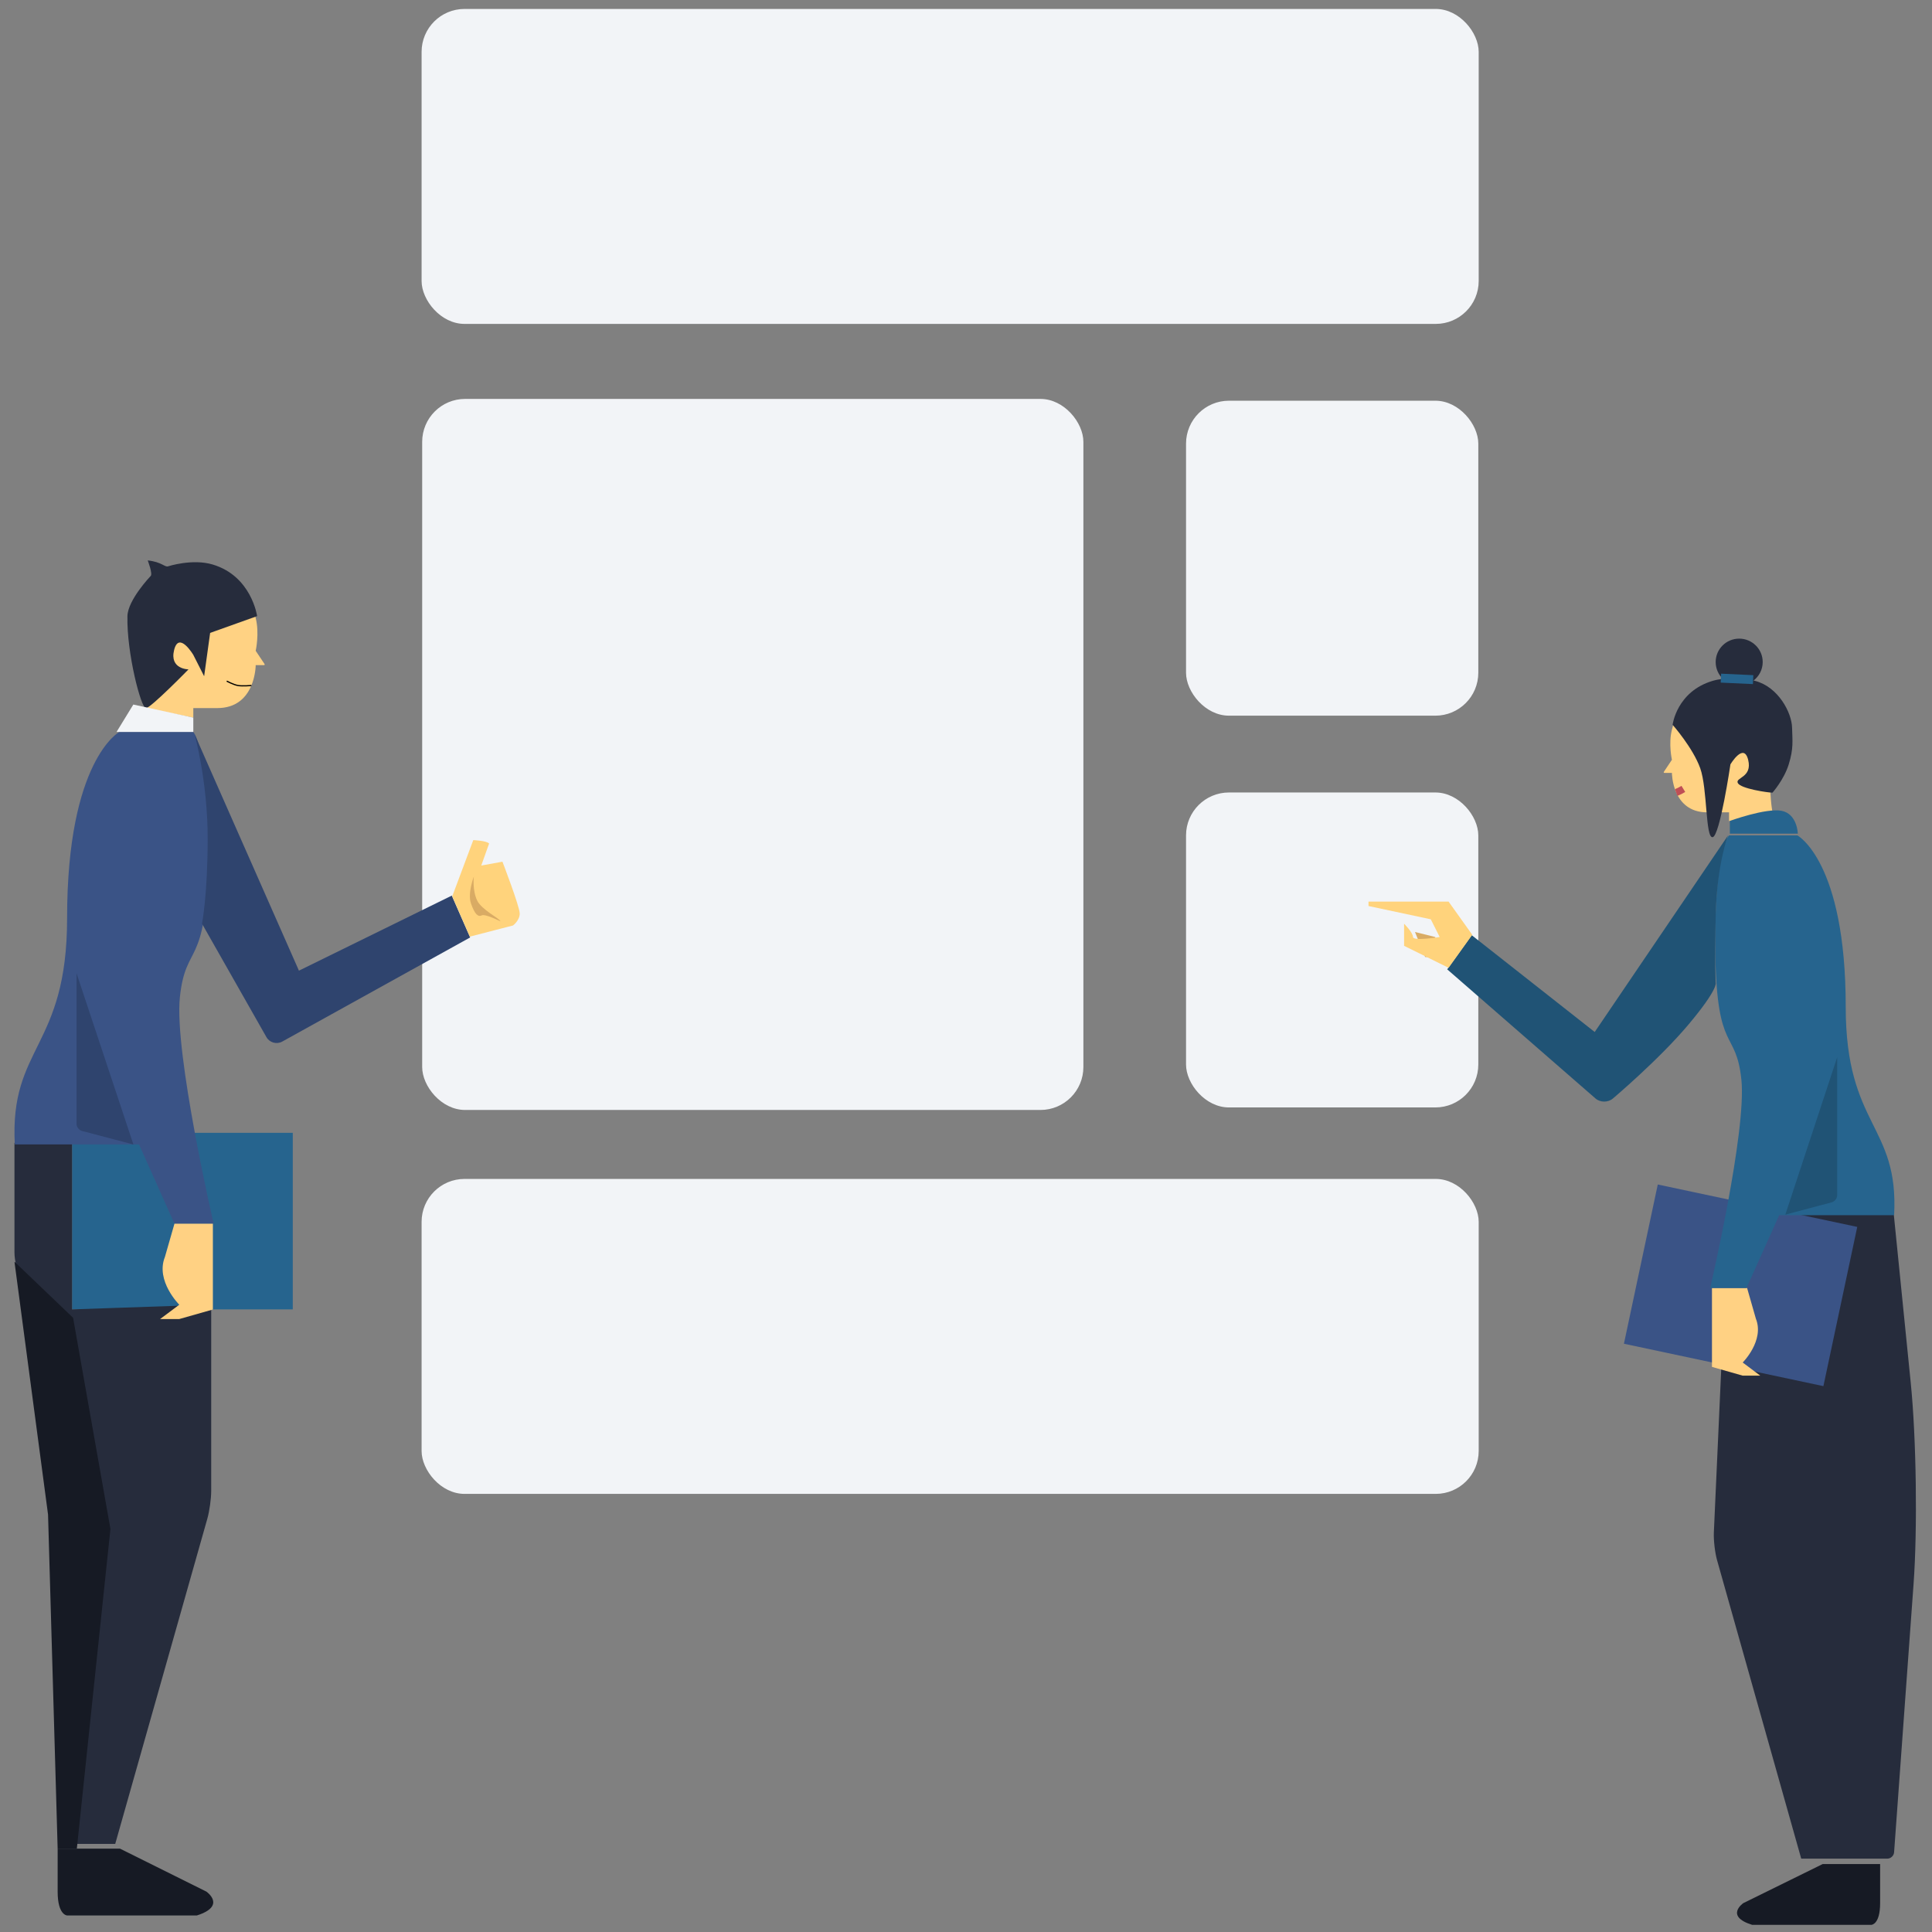 <?xml version="1.0" encoding="UTF-8"?>
<svg width="1080px" height="1080px" viewBox="0 0 1080 1080" version="1.1" xmlns="http://www.w3.org/2000/svg" xmlns:xlink="http://www.w3.org/1999/xlink">
    <rect x="0" y="0" width="1080" height="1080" fill="#808080" stroke="none"/>
    <!-- Generator: Sketch 46.2 (44496) - http://www.bohemiancoding.com/sketch -->
    <title>Illustrations</title>
    <desc>Created with Sketch.</desc>
    <defs>
        <rect id="path-1" x="1" y="218" width="369.62" height="397.482" rx="24"></rect>
    </defs>
    <g id="Page-1" stroke="none" stroke-width="1" fill="none" fill-rule="evenodd">
        <g id="Illustrations">
            <g id="illustration" transform="translate(8, 5)">
                <g id="Apps" transform="translate(227, 0)">
                    <rect id="Rectangle-38-Copy-10" fill="#F2F4F7" x="0.675" y="0" width="590.924" height="176.066" rx="24"></rect>
                    <rect id="Rectangle-38-Copy-14" fill="#F2F4F7" x="428" y="219" width="163.383" height="176.066" rx="24"></rect>
                    <rect id="Rectangle-38-Copy-15" fill="#F2F4F7" x="428" y="438" width="163.383" height="176.066" rx="24"></rect>
                    <rect id="Rectangle-38-Copy-17" fill="#F2F4F7" x="0.675" y="654.027" width="590.924" height="176.066" rx="24"></rect>
                    <mask id="mask-2" fill="white">
                        <use xlink:href="#path-1"></use>
                    </mask>
                    <use id="Mask" fill="#F2F4F7" xlink:href="#path-1"></use>
                </g>
                <g id="PERSON-right" transform="translate(145, 687) scale(-1, 1) translate(-145, -687) translate(0, 308)">
                    <rect id="Rectangle-39" fill="#26648E" x="134.336" y="320.252" width="123.391" height="98.706"></rect>
                    <path d="M230.904,720.411 L182.62,744.421 C182.62,744.421 171.122,752.424 187.985,757.759 L260.41,757.759 C260.41,757.759 265.775,757.759 265.775,744.421 L265.775,720.411 L230.904,720.411 Z" id="Path-23" fill="#161A24"></path>
                    <path d="M233.586,717.743 L182.09,535.935 C180.901,531.738 179.938,524.796 179.938,520.434 L179.938,416.29 L257.728,418.958 L257.725,322.901 L289.917,325.865 L289.917,386.945 L289.917,386.945 C289.917,407.816 265.293,424.735 257.725,424.735 L257.725,424.735 L244.777,524.768 C244.522,526.738 244.43,529.943 244.57,531.928 L257.728,717.743 L233.586,717.743 Z" id="Path-24" fill="#262C3C"></path>
                    <polygon id="Path-25" fill="#161A24" points="265.775 720.411 271.14 533.67 289.917 392.28 257.144 423.652 236.268 541.673 255.045 720.411"></polygon>
                    <path d="M208.507,424.355 L197.777,416.351 C197.777,416.351 211.189,403.013 205.824,389.674 L200.459,371 L179,371 L179,413.684 L179,419.019 L197.777,424.355 L208.507,424.355 Z" id="Path-26" fill="#FFD183"></path>
                    <path d="M200.524,370.939 L178.591,370.939 C178.591,370.939 200.746,275.45 197.439,244.387 C194.132,213.325 182.684,229.301 181.692,167.915 C180.7,106.529 189.938,96.163 189.938,96.163 L231.295,96.163 C231.295,96.163 260.495,111.813 260.488,200.2 C260.482,273.094 292.679,271.676 289.725,326.748 L220.284,326.748 L200.524,370.939 Z" id="Path-27" fill="#3A5386"></path>
                    <path d="M33.417,192.908 L48.324,172.165 L123.171,230.963 L207.691,113.826 C207.691,113.826 195.059,138.117 188.454,169.192 C181.849,200.266 181.638,216.535 181.638,216.535 L133.222,271.086 C130.852,273.756 126.745,274.021 124.047,271.675 L33.417,192.908 Z" id="Path" fill="#2F446E" transform="translate(120.554, 193.55) rotate(-12) translate(-120.554, -193.55) "></path>
                    <path d="M20.766,167.493 C20.766,167.493 31.902,172.057 31.902,172.057 L30.171,159.084 C32.091,157.825 39.226,159.084 39.226,159.084 L44.196,192.269 L29.886,212.252 L7.563,201.125 C7.563,201.125 4.476,197.594 5.298,193.811 C6.131,189.981 20.766,167.493 20.766,167.493 Z" id="Path" fill="#FFD37C" transform="translate(24.677, 185.388) rotate(-12) translate(-24.677, -185.388) "></path>
                    <path d="M28.767,198.727 C30.863,199.792 32.752,197.713 34.729,192.024 C36.706,186.335 33.127,177 33.127,177 C33.127,177 34.06,184.579 31.224,190.46 C28.798,195.491 18.837,200.394 18.248,201.94 C18.148,202.201 26.671,197.662 28.767,198.727 Z" id="Path" fill="#D9AB64"></path>
                    <path d="M155.066,32.501 C152.875,41.002 155.066,50.811 155.066,50.811 L150.149,58.146 C149.902,58.515 150.053,58.815 150.493,58.815 L155.066,58.815 C155.066,58.815 155.066,82.824 176.526,82.824 L189.938,82.824 L189.938,88.16 L216.463,82.876 C216.463,82.876 214.018,70.333 215.683,56.511 C217.347,42.689 228.739,32.501 216.463,16.248 C204.187,-0.006 195.906,2.084 186.107,2.277 C176.308,2.469 167.449,9.559 163.918,12.852 C160.388,16.146 157.257,23.999 155.066,32.501 Z" id="Path-43" fill="#FFD283"></path>
                    <path d="M216.463,82.876 C213.781,82.876 192.62,61.177 192.62,61.177 C192.62,61.177 203.35,61.177 200.667,50.353 C197.985,39.53 189.927,53.108 189.927,53.108 L183.884,65.021 L180.533,40.796 L154.269,31.413 C154.269,31.413 157.343,9.052 179.144,2.558 C190.458,-0.812 203.937,3.545 203.937,3.545 C205.807,4.31 207.466,1.109 215.418,0.279 C215.418,0.279 212.422,8.008 213.84,9.052 C213.84,9.052 226.554,22.342 226.762,31.413 C227.237,52.091 219.145,82.876 216.463,82.876 Z" id="Path-41" fill="#262C3C"></path>
                    <path d="M157.465,70.201 C157.465,70.201 162.501,70.644 164.992,70.201 C167.483,69.758 171.263,67.747 171.263,67.747" id="Path-44" stroke="#000000" stroke-width="0.666"></path>
                    <path d="M255.219,231.04 L255.219,315.216 C255.219,316.976 253.832,318.768 252.127,319.218 L223.418,326.778 L255.219,231.04 Z" id="Path-38" fill="#2F446E"></path>
                    <polygon id="Path-28" fill="#F2F4F7" points="189.938 96.163 189.938 88.16 223.472 80.846 232.856 96.163"></polygon>
                </g>
                <g id="PERSON-left" transform="translate(757, 352)">
                    <path d="M253.928,685 L209.52,706.857 C209.52,706.857 198.945,714.143 214.454,719 L281.066,719 C281.066,719 286,719 286,706.857 L286,685 L253.928,685 Z" id="Path-23" fill="#161A24"></path>
                    <path d="M241.896,682 L194.844,515.126 C193.659,510.923 192.859,503.977 193.055,499.621 L201.115,321 L293.553,321 L303.119,416.004 C306.245,447.05 306.948,497.444 304.689,528.573 L293.812,678.425 C293.669,680.399 291.945,682 289.963,682 L264.035,682 L241.896,682 Z" id="Path-24" fill="#262C3C"></path>
                    <rect id="Rectangle-39" fill="#3A5386" transform="translate(208, 361.5) rotate(12) translate(-208, -361.5) " x="151" y="316" width="114" height="91"></rect>
                    <path d="M219,412 L209.182,404.65 C209.182,404.65 221.455,392.4 216.545,380.15 L211.636,363 L192,363 L192,402.2 L192,407.1 L209.182,412 L219,412 Z" id="Path-26" fill="#FFD183"></path>
                    <path d="M211.292,363 L191,363 C191,363 211.497,275.079 208.438,246.478 C205.379,217.877 194.786,232.587 193.869,176.066 C192.951,119.545 201.498,110 201.498,110 L239.762,110 C239.762,110 266.779,124.41 266.772,205.792 C266.767,272.91 296.556,271.604 293.823,322.311 L229.574,322.311 L211.292,363 Z" id="Path-27" fill="#26648E"></path>
                    <path d="M44,184.868 L57.694,165.775 L126.455,219.897 L201,110 C201,110 194.752,125.951 194.103,154.744 C193.454,183.536 194.103,192.412 194.103,192.412 C194.103,192.412 195.622,195.746 179.073,215.489 C162.524,235.231 136.631,257.061 136.631,257.061 C133.933,259.391 129.555,259.372 126.872,257.035 L44,184.868 Z" id="Path" fill="#205375"></path>
                    <polygon id="Path" fill="#D9AB64" points="26 164 31.667 178 43 178 37.333 175.2 37.333 169.6 37.333 166.8"></polygon>
                    <path d="M39.787,166.783 L34.814,156.891 L0,149.473 L0,147 L44.761,147 L58,165.546 L44.761,184 L19.894,171.728 L19.894,159.364 C19.894,159.364 24.867,164.31 24.867,166.783 C24.867,169.255 39.787,166.783 39.787,166.783 Z" id="Path" fill="#FFD37C"></path>
                    <path d="M169.612,50.914 C167.605,58.717 169.612,67.72 169.612,67.72 L165.143,74.401 C164.897,74.768 165.052,75.066 165.488,75.066 L169.612,75.066 C169.612,75.066 169.612,97.103 189.267,97.103 L201.552,97.103 L201.552,102 L225.847,97.151 C225.847,97.151 223.608,85.638 225.132,72.952 C226.656,60.265 237.091,50.914 225.847,35.995 C214.603,21.077 207.018,22.996 198.043,23.172 C189.068,23.349 180.954,29.856 177.72,32.879 C174.486,35.902 171.619,43.11 169.612,50.914 Z" id="Path-43" fill="#FFD283"></path>
                    <path d="M198.092,22.487 C196.153,22.7 194.212,23.056 192.36,23.608 C172.23,29.607 170,48.15 170,48.15 C170,48.15 181.392,61.081 185.446,72.475 C189.5,83.868 188.306,111.515 192.36,110.993 C196.415,110.47 202.317,70.302 202.317,70.302 C202.317,70.302 209.757,57.759 212.234,67.757 C214.711,77.754 204.828,77.553 206.444,80.721 C208.061,83.89 223.347,86.106 225.824,86.106 C225.824,86.106 232.257,78.873 234.906,70.302 C237.702,61.256 236.951,57.176 236.781,49.769 C236.588,41.39 229.091,26.961 216.071,23.608 C216.071,23.608 215.778,23.539 215.244,23.432 C218.356,21.041 220.361,17.292 220.361,13.076 C220.361,5.854 214.477,0 207.218,0 C199.959,0 194.074,5.854 194.074,13.076 C194.074,16.772 195.615,20.109 198.092,22.487 Z" id="Combined-Shape" fill="#262C3C"></path>
                    <path d="M197,22.081 L215,22.919" id="髪飾り" stroke="#26648E" stroke-width="5"></path>
                    <path d="M172,86 C172,86 173.781,85.359 176,84" id="Path-44" stroke="#BF4F56" stroke-width="4"></path>
                    <path d="M262,234 L262,311.105 C262,312.871 260.621,314.668 258.91,315.122 L233,322 L262,234 Z" id="Path-38" fill="#205375"></path>
                    <path d="M202,109 L202,101.893 C202,101.893 222.035,94.592 230.865,96.243 C239.695,97.895 240,109 240,109 L202,109 Z" id="Path-28" fill="#26648E"></path>
                </g>
            </g>
        </g>
    </g>
</svg>